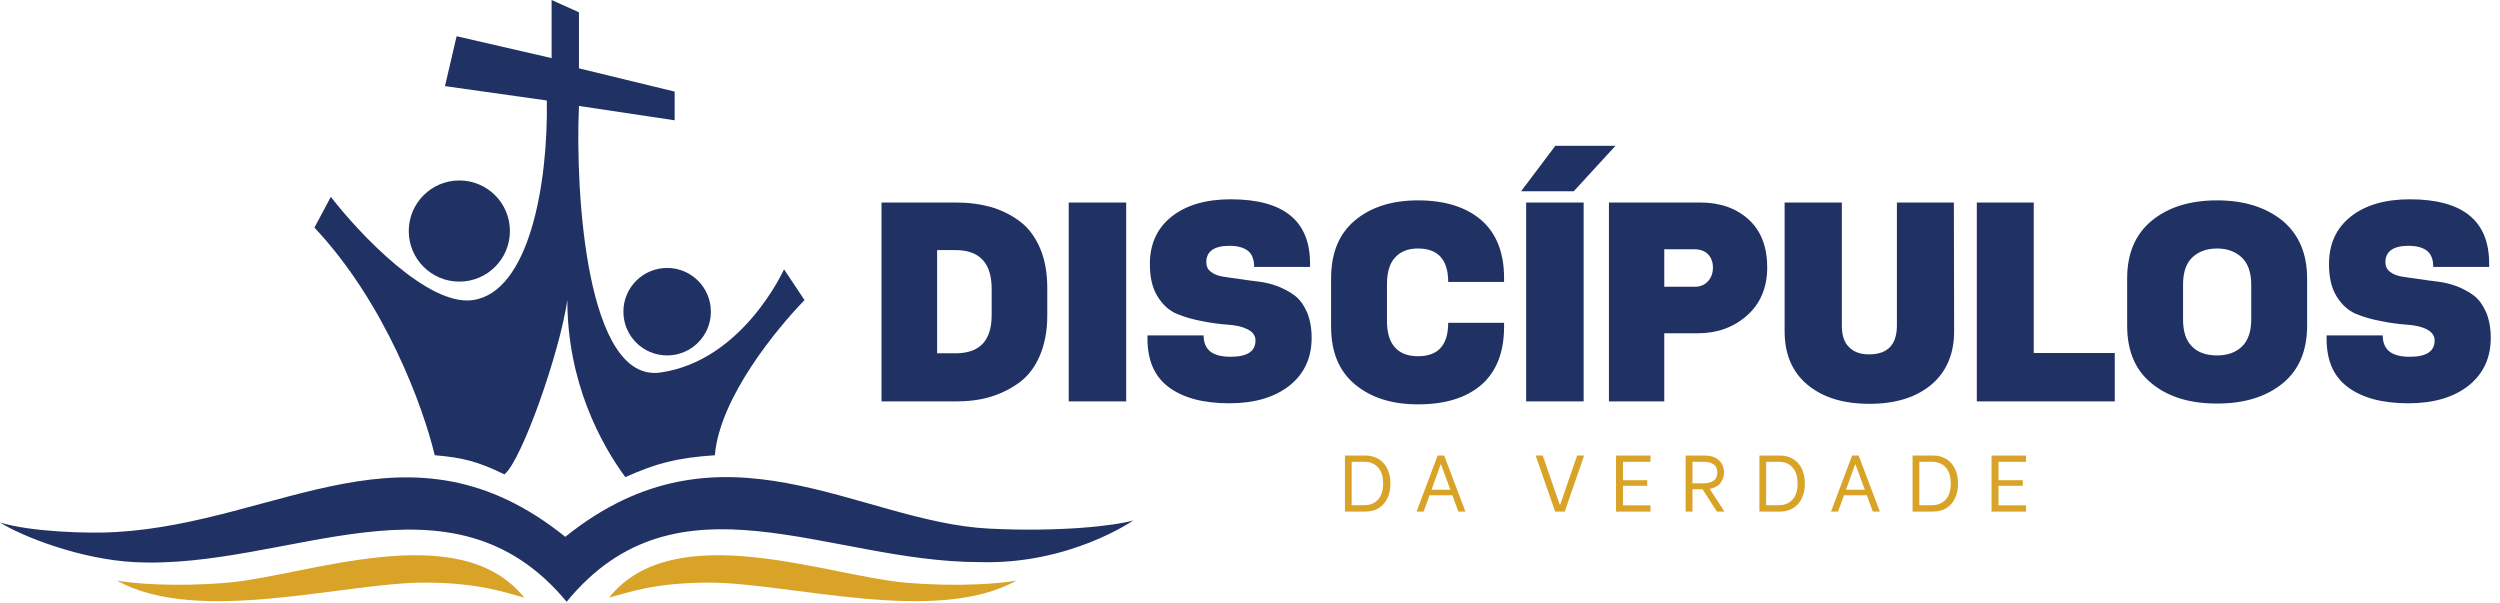 <?xml version="1.0" encoding="UTF-8"?> <svg xmlns="http://www.w3.org/2000/svg" width="1339" height="323" viewBox="0 0 1339 323" fill="none"><path d="M531.137 168.746V154.713C531.137 140.966 524.693 133.949 511.805 133.949H501.924V189.224H511.805C524.693 189.224 531.137 182.494 531.137 168.746ZM511.661 215H472.138V108.459H511.948C518.821 108.459 525.122 109.318 530.85 110.894C536.578 112.612 541.733 115.19 546.316 118.626C550.898 122.063 554.478 126.932 557.056 132.946C559.633 138.961 560.922 146.121 560.922 154.283V169.176C560.922 177.338 559.49 184.498 556.913 190.513C554.335 196.67 550.612 201.396 546.029 204.833C541.304 208.27 536.149 210.847 530.421 212.566C524.693 214.284 518.535 215 511.661 215ZM603.194 215H572.406V108.459H603.194V215ZM701.654 142.97H671.725C671.725 138.961 670.58 136.097 668.432 134.378C666.284 132.66 662.99 131.658 658.551 131.658C650.245 131.658 646.093 134.665 646.093 140.393C646.093 142.541 646.809 144.259 648.527 145.548C650.102 146.837 652.25 147.696 654.828 148.126C657.405 148.555 660.413 148.985 663.849 149.414C667.286 149.987 670.723 150.417 674.303 150.846C677.74 151.276 681.177 152.135 684.613 153.424C688.05 154.856 691.057 156.431 693.635 158.436C696.213 160.441 698.361 163.448 700.079 167.314C701.654 171.181 702.513 175.763 702.513 180.918C702.513 191.802 698.504 200.25 690.628 206.551C682.609 212.852 671.869 216.002 658.408 216.002C644.517 216.002 633.777 213.138 626.045 207.41C618.312 201.682 614.589 193.09 614.589 181.348V179.63H644.661C644.661 187.362 649.386 191.086 659.124 191.086C668.002 191.086 672.441 188.222 672.441 182.35C672.441 179.773 671.009 177.768 668.145 176.336C665.281 174.904 661.845 174.188 657.692 173.902C653.539 173.615 648.957 173.042 644.088 172.04C639.219 171.181 634.637 169.892 630.484 168.174C626.331 166.455 622.894 163.448 620.03 158.866C617.166 154.283 615.877 148.555 615.877 141.395C615.877 130.655 619.744 122.206 627.477 116.049C635.209 109.891 645.806 106.741 659.124 106.741C687.477 106.741 701.654 118.197 701.654 141.109V142.97ZM805.579 172.899V175.047C805.579 188.794 801.427 199.105 793.407 206.122C785.245 213.138 773.932 216.575 759.469 216.575C745.435 216.575 734.266 212.995 725.674 205.835C717.082 198.675 712.929 188.365 712.929 174.904V149.128C712.929 135.667 717.082 125.357 725.531 118.197C733.979 111.037 745.292 107.314 759.469 107.314C773.932 107.314 785.245 110.894 793.407 117.91C801.427 124.927 805.579 135.238 805.579 148.842V150.99H775.651C775.651 139.104 770.209 133.09 759.469 133.09C754.314 133.09 750.161 134.665 747.297 137.815C744.29 140.966 742.858 145.834 742.858 152.278V171.754C742.858 178.341 744.29 183.066 747.297 186.217C750.161 189.367 754.314 190.799 759.469 190.799C770.209 190.799 775.651 184.928 775.651 172.899H805.579ZM848.2 215H817.412V108.459H848.2V215ZM842.902 102.445H814.692L833.021 78.101H865.241L842.902 102.445ZM891.385 215H861.743V108.459H910.574C921.457 108.459 930.049 111.61 936.637 117.624C943.224 123.638 946.517 132.23 946.517 143.257C946.517 154.14 942.794 162.732 935.634 169.033C928.474 175.334 919.739 178.484 909.572 178.484H891.385V215ZM891.385 153.567H906.994C910.145 153.71 912.722 152.851 914.584 150.846C916.445 148.985 917.448 146.407 917.448 143.257C917.448 140.25 916.445 137.815 914.727 136.097C913.009 134.378 910.574 133.519 907.424 133.519H891.385V153.567ZM1015.98 174.331V108.459H1046.49L1046.63 177.338C1046.63 189.654 1042.48 199.248 1034.31 206.122C1026.01 212.995 1014.98 216.289 1001.24 216.289C987.488 216.289 976.462 212.995 968.156 206.122C959.851 199.248 955.841 189.654 955.841 177.338V108.459H986.486V174.331C986.486 179.343 987.631 183.21 990.209 185.787C992.787 188.508 996.367 189.797 1001.09 189.797C1010.97 189.797 1015.98 184.642 1015.98 174.331ZM1132.67 215H1058.78V108.459H1089.28V189.081H1132.67V215ZM1235.69 149.128V174.474C1235.69 187.935 1231.25 198.246 1222.51 205.406C1213.63 212.566 1202.03 216.146 1187.43 216.146C1172.82 216.146 1161.22 212.566 1152.49 205.406C1143.61 198.246 1139.31 187.935 1139.31 174.474V149.128C1139.31 135.81 1143.61 125.5 1152.49 118.197C1161.22 111.037 1172.82 107.314 1187.43 107.314C1202.03 107.314 1213.63 111.037 1222.51 118.197C1231.25 125.5 1235.69 135.81 1235.69 149.128ZM1205.76 171.038V152.422C1205.76 145.978 1204.04 141.109 1200.75 137.958C1197.45 134.808 1193.01 133.09 1187.43 133.09C1181.84 133.09 1177.4 134.808 1174.11 137.958C1170.82 141.109 1169.24 145.978 1169.24 152.422V171.038C1169.24 177.625 1170.82 182.494 1174.11 185.644C1177.26 188.794 1181.7 190.37 1187.43 190.37C1193.01 190.37 1197.45 188.794 1200.75 185.644C1204.04 182.494 1205.76 177.625 1205.76 171.038ZM1333.19 142.97H1303.26C1303.26 138.961 1302.11 136.097 1299.97 134.378C1297.82 132.66 1294.52 131.658 1290.09 131.658C1281.78 131.658 1277.63 134.665 1277.63 140.393C1277.63 142.541 1278.34 144.259 1280.06 145.548C1281.64 146.837 1283.78 147.696 1286.36 148.126C1288.94 148.555 1291.95 148.985 1295.38 149.414C1298.82 149.987 1302.26 150.417 1305.84 150.846C1309.27 151.276 1312.71 152.135 1316.15 153.424C1319.58 154.856 1322.59 156.431 1325.17 158.436C1327.75 160.441 1329.9 163.448 1331.61 167.314C1333.19 171.181 1334.05 175.763 1334.05 180.918C1334.05 191.802 1330.04 200.25 1322.16 206.551C1314.14 212.852 1303.4 216.002 1289.94 216.002C1276.05 216.002 1265.31 213.138 1257.58 207.41C1249.85 201.682 1246.12 193.09 1246.12 181.348V179.63H1276.2C1276.2 187.362 1280.92 191.086 1290.66 191.086C1299.54 191.086 1303.98 188.222 1303.98 182.35C1303.98 179.773 1302.54 177.768 1299.68 176.336C1296.82 174.904 1293.38 174.188 1289.23 173.902C1285.07 173.615 1280.49 173.042 1275.62 172.04C1270.75 171.181 1266.17 169.892 1262.02 168.174C1257.87 166.455 1254.43 163.448 1251.56 158.866C1248.7 154.283 1247.41 148.555 1247.41 141.395C1247.41 130.655 1251.28 122.206 1259.01 116.049C1266.74 109.891 1277.34 106.741 1290.66 106.741C1319.01 106.741 1333.19 118.197 1333.19 141.109V142.97Z" fill="#203264"></path><path d="M720.355 243.99H731.33C734.017 243.99 736.36 244.604 738.361 245.833C740.39 247.034 741.948 248.763 743.034 251.021C744.149 253.25 744.706 255.894 744.706 258.952C744.706 262.01 744.149 264.683 743.034 266.969C741.948 269.227 740.39 270.97 738.361 272.199C736.332 273.4 733.974 274 731.287 274H720.355V243.99ZM730.773 270.57C733.802 270.57 736.232 269.584 738.061 267.612C739.89 265.611 740.805 262.725 740.805 258.952C740.805 255.179 739.89 252.307 738.061 250.335C736.26 248.334 733.831 247.334 730.773 247.334H723.956V270.57H730.773ZM777.879 265.254H765.661L762.489 274H758.716L769.991 243.99H773.507L784.867 274H781.095L777.879 265.254ZM776.808 262.296L771.792 248.706H771.62L766.733 262.296H776.808ZM822.515 243.99H826.288L835.377 270.27H835.634L844.723 243.99H848.452L838.078 274H832.933L822.515 243.99ZM869.27 247.334V257.194H882.26V260.195H869.27V270.656H884.018V274H865.54V243.99H884.018V247.334H869.27ZM911.856 262.039H906.497V274H902.81V243.99H913.013C915.443 243.99 917.429 244.433 918.972 245.319C920.544 246.205 921.673 247.334 922.359 248.706C923.045 250.078 923.388 251.521 923.388 253.036C923.388 255.122 922.759 256.994 921.502 258.652C920.273 260.31 918.344 261.367 915.714 261.825L923.645 274H919.573L911.856 262.039ZM906.497 258.866H912.542C914.571 258.866 916.286 258.423 917.686 257.537C919.087 256.651 919.787 255.151 919.787 253.036C919.787 250.949 919.087 249.478 917.686 248.62C916.286 247.763 914.571 247.334 912.542 247.334H906.497V258.866ZM942.34 243.99H953.315C956.002 243.99 958.346 244.604 960.346 245.833C962.376 247.034 963.933 248.763 965.019 251.021C966.134 253.25 966.691 255.894 966.691 258.952C966.691 262.01 966.134 264.683 965.019 266.969C963.933 269.227 962.376 270.97 960.346 272.199C958.317 273.4 955.959 274 953.273 274H942.34V243.99ZM952.758 270.57C955.788 270.57 958.217 269.584 960.046 267.612C961.875 265.611 962.79 262.725 962.79 258.952C962.79 255.179 961.875 252.307 960.046 250.335C958.246 248.334 955.816 247.334 952.758 247.334H945.942V270.57H952.758ZM999.865 265.254H987.646L984.474 274H980.701L991.976 243.99H995.492L1006.85 274H1003.08L999.865 265.254ZM998.793 262.296L993.777 248.706H993.606L988.718 262.296H998.793ZM1024.37 243.99H1035.35C1038.04 243.99 1040.38 244.604 1042.38 245.833C1044.41 247.034 1045.97 248.763 1047.05 251.021C1048.17 253.25 1048.72 255.894 1048.72 258.952C1048.72 262.01 1048.17 264.683 1047.05 266.969C1045.97 269.227 1044.41 270.97 1042.38 272.199C1040.35 273.4 1037.99 274 1035.31 274H1024.37V243.99ZM1034.79 270.57C1037.82 270.57 1040.25 269.584 1042.08 267.612C1043.91 265.611 1044.82 262.725 1044.82 258.952C1044.82 255.179 1043.91 252.307 1042.08 250.335C1040.28 248.334 1037.85 247.334 1034.79 247.334H1027.98V270.57H1034.79ZM1070.4 247.334V257.194H1083.39V260.195H1070.4V270.656H1085.15V274H1066.67V243.99H1085.15V247.334H1070.4Z" fill="#D9A327"></path><path d="M270.185 254.076C279.337 246.754 299.717 189.154 303.866 160.72C303.866 204.945 321.981 237.967 334.917 255.54C351.605 248.174 361.871 245.286 382.876 243.825C385.512 212.779 416.26 175.852 430.904 160.72L419.921 144.245C419.921 144.245 397.955 193.303 353.656 199.527C314.173 205.074 308.015 103.607 310.09 56.746L361.344 64.434V49.058L310.09 36.61V6.59L295.446 0V31.119L244.557 19.404L238.334 46.129L292.883 53.817C293.615 98.848 283.364 156.326 253.344 160.72C229.327 164.234 192.571 125.33 177.194 105.438L168.408 121.913C206.19 162.038 226.618 217.71 232.842 243.825C247.636 245.06 255.827 247.098 270.185 254.076Z" fill="#203264"></path><circle cx="246.022" cy="123.743" r="27.092" fill="#203264"></circle><circle cx="357.317" cy="166.943" r="23.431" fill="#203264"></circle><path d="M122.279 312.046C94.303 314.501 70.658 312.535 62.604 310.948C105.804 335.111 184.136 312.046 227.35 312.046C257.005 312.046 271.405 317.66 280.802 320.101C246.022 276.534 164.014 308.385 122.279 312.046Z" fill="#D9A327"></path><path d="M484.721 312.046C512.697 314.501 536.342 312.535 544.396 310.948C501.196 335.111 422.864 312.046 379.65 312.046C349.995 312.046 335.595 317.66 326.198 320.101C360.978 276.534 442.986 308.385 484.721 312.046Z" fill="#D9A327"></path><path d="M71.756 301.063C43.071 299.536 11.959 287.396 0 279.829C15.816 284.808 47.349 285.931 62.238 284.955C150.469 279.829 218.93 220.154 302.768 287.518C386.606 220.154 459.46 279.592 529.752 283.124C567.358 285.014 596.871 281.66 607 278.731C607 278.731 572.952 302.528 524.627 301.063C443.352 301.063 362.809 249.809 303.5 322.297C241.262 247.246 153.964 305.439 71.756 301.063Z" fill="#203264"></path></svg> 
